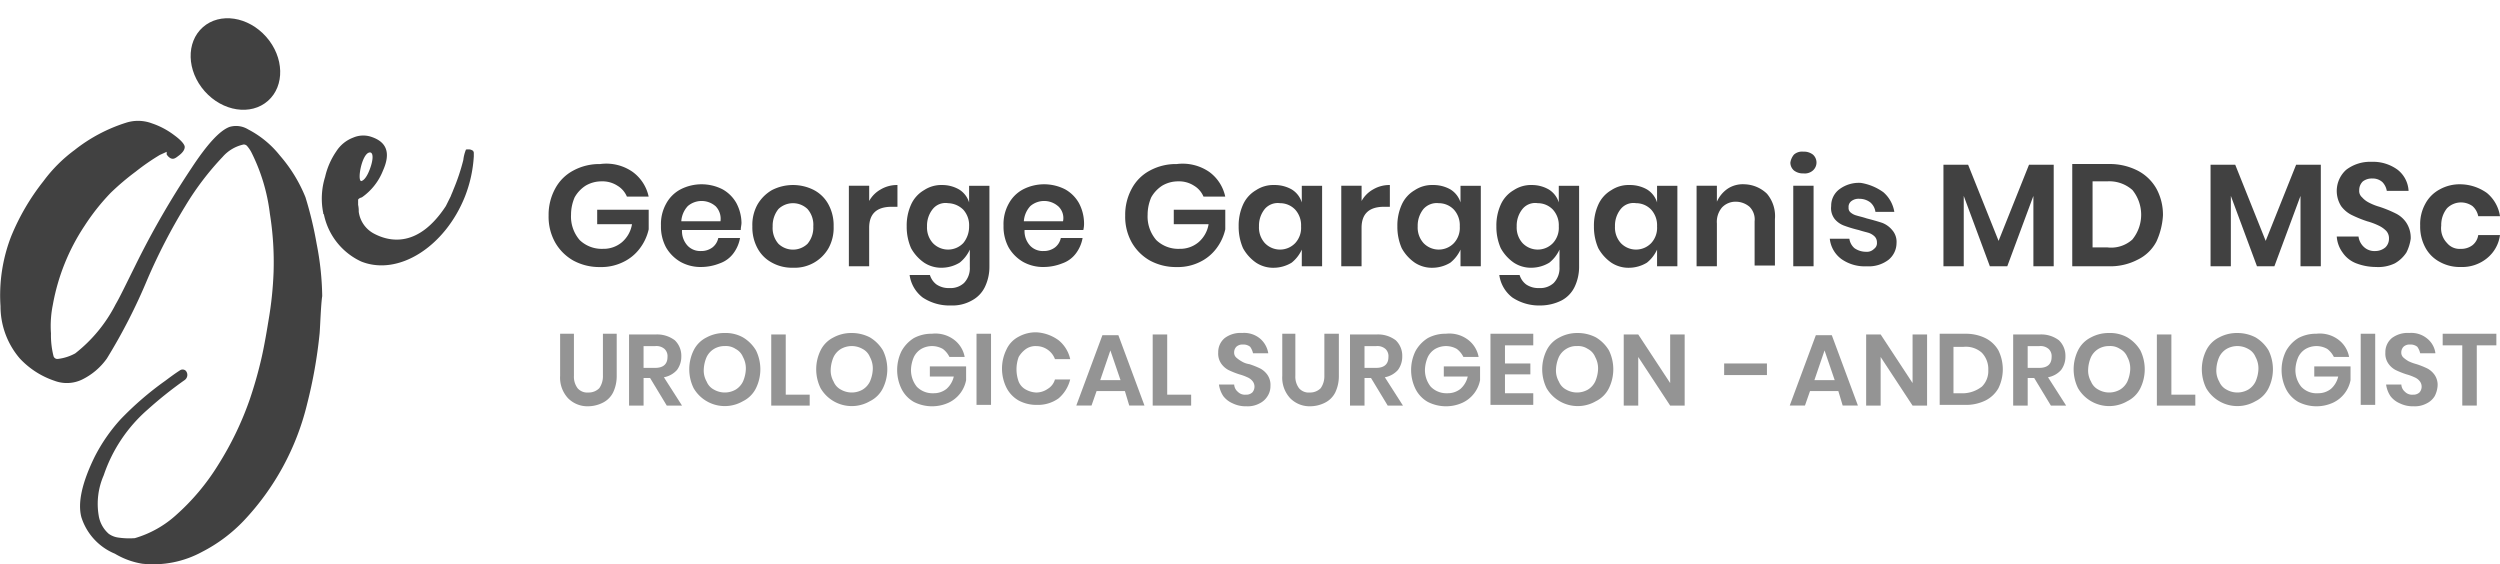 <svg xmlns="http://www.w3.org/2000/svg" width="224.956" height="50.79" viewBox="0 0 224.956 50.79">
  <g id="logo" transform="translate(-199.979 -287)">
    <g id="Group_53" data-name="Group 53" transform="translate(249.338 300.646)">
      <g id="Group_47" data-name="Group 47">
        <path id="Path_235" data-name="Path 235" d="M186.972,156.8a3.7,3.7,0,0,1,1.436,2.219H186.45a2.078,2.078,0,0,0-.849-.979,2.483,2.483,0,0,0-1.436-.392,2.8,2.8,0,0,0-1.436.392,3.021,3.021,0,0,0-.979,1.044,3.944,3.944,0,0,0-.326,1.567,3.236,3.236,0,0,0,.783,2.285,2.857,2.857,0,0,0,2.089.783,2.556,2.556,0,0,0,1.7-.587,2.7,2.7,0,0,0,.914-1.632h-3.133V160.2h4.635v1.762a4.453,4.453,0,0,1-.783,1.7,4.041,4.041,0,0,1-1.5,1.24,4.459,4.459,0,0,1-2.089.457,4.9,4.9,0,0,1-2.415-.587,4.351,4.351,0,0,1-1.632-1.632,4.729,4.729,0,0,1-.587-2.415,4.9,4.9,0,0,1,.587-2.415,3.933,3.933,0,0,1,1.632-1.632,4.9,4.9,0,0,1,2.415-.587A4.134,4.134,0,0,1,186.972,156.8Z" transform="translate(-179.4 -154.975)" fill="#414141"/>
        <path id="Path_236" data-name="Path 236" d="M202.08,163.012h-5.287a1.924,1.924,0,0,0,.522,1.436,1.573,1.573,0,0,0,1.175.457,1.661,1.661,0,0,0,1.044-.326,1.451,1.451,0,0,0,.522-.849h1.958a3.246,3.246,0,0,1-.588,1.371,2.585,2.585,0,0,1-1.24.914,4.545,4.545,0,0,1-1.632.326,3.7,3.7,0,0,1-1.893-.457,3.576,3.576,0,0,1-1.306-1.306,3.942,3.942,0,0,1-.457-1.958,3.781,3.781,0,0,1,.457-1.958,3.146,3.146,0,0,1,1.306-1.306,4.15,4.15,0,0,1,3.786,0,3.233,3.233,0,0,1,1.24,1.24,3.921,3.921,0,0,1,.457,1.762C202.146,162.555,202.08,162.751,202.08,163.012Zm-2.285-2.154a1.912,1.912,0,0,0-2.48,0,2.217,2.217,0,0,0-.587,1.371h3.525A1.612,1.612,0,0,0,199.8,160.858Z" transform="translate(-184.782 -155.963)" fill="#414141"/>
        <path id="Path_237" data-name="Path 237" d="M213.048,159.457a3.146,3.146,0,0,1,1.306,1.306,3.942,3.942,0,0,1,.457,1.958,3.781,3.781,0,0,1-.457,1.958,3.5,3.5,0,0,1-3.2,1.762,3.7,3.7,0,0,1-1.893-.457,3.146,3.146,0,0,1-1.306-1.306,3.942,3.942,0,0,1-.457-1.958,3.781,3.781,0,0,1,.457-1.958,3.576,3.576,0,0,1,1.306-1.306,4.15,4.15,0,0,1,3.786,0Zm-3.2,1.7a2.382,2.382,0,0,0-.522,1.567,2.149,2.149,0,0,0,.522,1.567,1.893,1.893,0,0,0,2.611,0,2.261,2.261,0,0,0,.522-1.567,2.149,2.149,0,0,0-.522-1.567,1.893,1.893,0,0,0-2.611,0Z" transform="translate(-189.158 -155.997)" fill="#414141"/>
        <path id="Path_238" data-name="Path 238" d="M223.672,159.392a2.861,2.861,0,0,1,1.5-.392v1.958h-.522c-1.371,0-2.024.653-2.024,1.893v3.46H220.8v-7.246h1.828v1.371A2.678,2.678,0,0,1,223.672,159.392Z" transform="translate(-193.776 -155.997)" fill="#414141"/>
        <path id="Path_239" data-name="Path 239" d="M233.3,159.392a2.083,2.083,0,0,1,.914,1.175v-1.5h1.828v7.246a4.17,4.17,0,0,1-.392,1.828,2.7,2.7,0,0,1-1.175,1.24,3.542,3.542,0,0,1-1.893.457,4.352,4.352,0,0,1-2.546-.718,3.081,3.081,0,0,1-1.175-2.024h1.828a1.658,1.658,0,0,0,.587.849,1.938,1.938,0,0,0,1.175.326,1.778,1.778,0,0,0,1.306-.457,1.923,1.923,0,0,0,.522-1.436V164.81a3.19,3.19,0,0,1-.914,1.175,3.143,3.143,0,0,1-1.567.457,2.8,2.8,0,0,1-1.632-.457,3.827,3.827,0,0,1-1.175-1.305,4.77,4.77,0,0,1-.392-1.958,4.558,4.558,0,0,1,.392-1.958,2.858,2.858,0,0,1,1.175-1.306A2.8,2.8,0,0,1,231.8,159,3.032,3.032,0,0,1,233.3,159.392Zm-2.35,1.762a2.382,2.382,0,0,0-.522,1.567,2.088,2.088,0,0,0,.522,1.5,1.893,1.893,0,0,0,2.742,0,2.327,2.327,0,0,0,.522-1.5,2.088,2.088,0,0,0-.522-1.5,2.035,2.035,0,0,0-1.371-.587A1.475,1.475,0,0,0,230.95,161.154Z" transform="translate(-196.371 -155.997)" fill="#414141"/>
        <path id="Path_240" data-name="Path 240" d="M249.08,163.012h-5.287a1.924,1.924,0,0,0,.522,1.436,1.573,1.573,0,0,0,1.175.457,1.661,1.661,0,0,0,1.044-.326,1.451,1.451,0,0,0,.522-.849h1.958a3.246,3.246,0,0,1-.587,1.371,2.585,2.585,0,0,1-1.24.914,4.545,4.545,0,0,1-1.632.326,3.7,3.7,0,0,1-1.893-.457,3.576,3.576,0,0,1-1.305-1.306,3.942,3.942,0,0,1-.457-1.958,3.781,3.781,0,0,1,.457-1.958,3.147,3.147,0,0,1,1.305-1.306,4.15,4.15,0,0,1,3.786,0,3.233,3.233,0,0,1,1.24,1.24,3.922,3.922,0,0,1,.457,1.762A2.448,2.448,0,0,1,249.08,163.012Zm-2.285-2.154a1.912,1.912,0,0,0-2.48,0,2.217,2.217,0,0,0-.587,1.371h3.525A1.442,1.442,0,0,0,246.8,160.858Z" transform="translate(-200.959 -155.963)" fill="#414141"/>
        <path id="Path_241" data-name="Path 241" d="M266.172,156.8a3.7,3.7,0,0,1,1.436,2.219H265.65a2.077,2.077,0,0,0-.849-.979,2.483,2.483,0,0,0-1.436-.392,2.8,2.8,0,0,0-1.436.392,3.021,3.021,0,0,0-.979,1.044,3.944,3.944,0,0,0-.326,1.567,3.236,3.236,0,0,0,.783,2.285,2.857,2.857,0,0,0,2.089.783,2.556,2.556,0,0,0,1.7-.587,2.7,2.7,0,0,0,.914-1.632h-3.133V160.2h4.635v1.762a4.452,4.452,0,0,1-.783,1.7,4.041,4.041,0,0,1-1.5,1.24,4.458,4.458,0,0,1-2.089.457,4.9,4.9,0,0,1-2.415-.587,4.351,4.351,0,0,1-1.632-1.632,4.729,4.729,0,0,1-.587-2.415,4.9,4.9,0,0,1,.587-2.415,3.933,3.933,0,0,1,1.632-1.632,4.9,4.9,0,0,1,2.415-.587A4.224,4.224,0,0,1,266.172,156.8Z" transform="translate(-206.717 -154.975)" fill="#414141"/>
        <path id="Path_242" data-name="Path 242" d="M278.965,159.392a2.083,2.083,0,0,1,.914,1.175v-1.5h1.828v7.246h-1.828v-1.5a3.19,3.19,0,0,1-.914,1.175,3.143,3.143,0,0,1-1.567.457,2.8,2.8,0,0,1-1.632-.457,3.828,3.828,0,0,1-1.175-1.305,4.769,4.769,0,0,1-.392-1.958,4.558,4.558,0,0,1,.392-1.958,2.858,2.858,0,0,1,1.175-1.306A2.8,2.8,0,0,1,277.4,159,3.1,3.1,0,0,1,278.965,159.392Zm-2.415,1.762a2.382,2.382,0,0,0-.522,1.567,2.088,2.088,0,0,0,.522,1.5,1.893,1.893,0,0,0,2.742,0,2.02,2.02,0,0,0,.522-1.5,2.088,2.088,0,0,0-.522-1.5,1.879,1.879,0,0,0-1.371-.587A1.537,1.537,0,0,0,276.55,161.154Z" transform="translate(-212.1 -155.997)" fill="#414141"/>
        <path id="Path_243" data-name="Path 243" d="M291.172,159.392a2.861,2.861,0,0,1,1.5-.392v1.958h-.522c-1.371,0-2.024.653-2.024,1.893v3.46H288.3v-7.246h1.828v1.371A2.678,2.678,0,0,1,291.172,159.392Z" transform="translate(-216.968 -155.997)" fill="#414141"/>
        <path id="Path_244" data-name="Path 244" d="M300.765,159.392a2.083,2.083,0,0,1,.914,1.175v-1.5h1.828v7.246h-1.828v-1.5a3.19,3.19,0,0,1-.914,1.175,3.143,3.143,0,0,1-1.567.457,2.8,2.8,0,0,1-1.632-.457,3.827,3.827,0,0,1-1.175-1.305,4.769,4.769,0,0,1-.392-1.958,4.557,4.557,0,0,1,.392-1.958,2.857,2.857,0,0,1,1.175-1.306A2.8,2.8,0,0,1,299.2,159,3.1,3.1,0,0,1,300.765,159.392Zm-2.415,1.762a2.382,2.382,0,0,0-.522,1.567,2.088,2.088,0,0,0,.522,1.5,1.893,1.893,0,0,0,2.742,0,2.02,2.02,0,0,0,.522-1.5,2.088,2.088,0,0,0-.522-1.5,1.879,1.879,0,0,0-1.371-.587A1.6,1.6,0,0,0,298.35,161.154Z" transform="translate(-219.619 -155.997)" fill="#414141"/>
        <path id="Path_245" data-name="Path 245" d="M314.3,159.392a2.083,2.083,0,0,1,.914,1.175v-1.5h1.828v7.246a4.17,4.17,0,0,1-.392,1.828,2.7,2.7,0,0,1-1.175,1.24,4.263,4.263,0,0,1-1.893.457,4.352,4.352,0,0,1-2.546-.718,3.081,3.081,0,0,1-1.175-2.024h1.828a1.658,1.658,0,0,0,.587.849,1.938,1.938,0,0,0,1.175.326,1.778,1.778,0,0,0,1.306-.457,1.924,1.924,0,0,0,.522-1.436V164.81a3.19,3.19,0,0,1-.914,1.175,3.143,3.143,0,0,1-1.567.457,2.8,2.8,0,0,1-1.632-.457,3.828,3.828,0,0,1-1.175-1.305,4.769,4.769,0,0,1-.392-1.958,4.557,4.557,0,0,1,.392-1.958,2.857,2.857,0,0,1,1.175-1.306A2.8,2.8,0,0,1,312.8,159,3.032,3.032,0,0,1,314.3,159.392Zm-2.35,1.762a2.382,2.382,0,0,0-.522,1.567,2.088,2.088,0,0,0,.522,1.5,1.893,1.893,0,0,0,2.742,0,2.02,2.02,0,0,0,.522-1.5,2.088,2.088,0,0,0-.522-1.5,1.879,1.879,0,0,0-1.371-.587A1.475,1.475,0,0,0,311.95,161.154Z" transform="translate(-224.31 -155.997)" fill="#414141"/>
        <path id="Path_246" data-name="Path 246" d="M327.765,159.392a2.083,2.083,0,0,1,.914,1.175v-1.5h1.828v7.246h-1.828v-1.5a3.19,3.19,0,0,1-.914,1.175,3.143,3.143,0,0,1-1.567.457,2.8,2.8,0,0,1-1.632-.457,3.827,3.827,0,0,1-1.175-1.305,4.77,4.77,0,0,1-.392-1.958,4.558,4.558,0,0,1,.392-1.958,2.857,2.857,0,0,1,1.175-1.306A2.8,2.8,0,0,1,326.2,159,3.1,3.1,0,0,1,327.765,159.392Zm-2.35,1.762a2.382,2.382,0,0,0-.522,1.567,2.088,2.088,0,0,0,.522,1.5,1.893,1.893,0,0,0,2.742,0,2.02,2.02,0,0,0,.522-1.5,2.088,2.088,0,0,0-.522-1.5,1.879,1.879,0,0,0-1.371-.587A1.475,1.475,0,0,0,325.415,161.154Z" transform="translate(-228.932 -155.997)" fill="#414141"/>
        <path id="Path_247" data-name="Path 247" d="M343.432,159.749a3.108,3.108,0,0,1,.718,2.285v4.178h-1.828v-3.982a1.6,1.6,0,0,0-.457-1.306,1.916,1.916,0,0,0-1.24-.457,1.671,1.671,0,0,0-1.24.522,2,2,0,0,0-.457,1.436v3.851H337.1v-7.246h1.828v1.436a2.794,2.794,0,0,1,.979-1.175,2.477,2.477,0,0,1,1.5-.392A3.029,3.029,0,0,1,343.432,159.749Z" transform="translate(-233.797 -155.963)" fill="#414141"/>
        <path id="Path_248" data-name="Path 248" d="M350.326,154.661a1.108,1.108,0,0,1,.849-.261,1.312,1.312,0,0,1,.849.261.953.953,0,0,1,0,1.436,1.107,1.107,0,0,1-.849.261,1.312,1.312,0,0,1-.849-.261.935.935,0,0,1-.326-.718A1.449,1.449,0,0,1,350.326,154.661Zm1.762,2.807v7.246h-1.828v-7.246Z" transform="translate(-238.257 -154.4)" fill="#414141"/>
        <path id="Path_249" data-name="Path 249" d="M360.23,159.549a2.975,2.975,0,0,1,.979,1.762h-1.7a1.365,1.365,0,0,0-.457-.849,1.6,1.6,0,0,0-.979-.326,1.05,1.05,0,0,0-.718.2.636.636,0,0,0-.261.587.508.508,0,0,0,.2.457,1.312,1.312,0,0,0,.522.261c.2.065.522.131.914.261q.783.2,1.371.392a2.164,2.164,0,0,1,.914.653,1.6,1.6,0,0,1,.392,1.175,1.952,1.952,0,0,1-.718,1.5,2.924,2.924,0,0,1-1.958.587,3.645,3.645,0,0,1-2.285-.653,2.606,2.606,0,0,1-1.044-1.828h1.762a1.365,1.365,0,0,0,.457.849,1.806,1.806,0,0,0,1.044.326.892.892,0,0,0,.718-.261.636.636,0,0,0,.261-.587.741.741,0,0,0-.2-.522,1.421,1.421,0,0,0-.522-.326c-.2-.065-.522-.131-.914-.261a10.9,10.9,0,0,1-1.306-.392,1.987,1.987,0,0,1-.849-.587,1.584,1.584,0,0,1-.326-1.175,1.857,1.857,0,0,1,.718-1.5,2.924,2.924,0,0,1,1.958-.587A4.749,4.749,0,0,1,360.23,159.549Z" transform="translate(-240.112 -155.893)" fill="#414141"/>
        <path id="Path_250" data-name="Path 250" d="M380.922,156.2v9.139h-1.828v-6.332l-2.35,6.332h-1.567l-2.35-6.332v6.332H371V156.2h2.219l2.742,6.854L378.7,156.2Z" transform="translate(-245.483 -155.025)" fill="#414141"/>
        <path id="Path_251" data-name="Path 251" d="M396.272,163.085a3.741,3.741,0,0,1-1.7,1.632,5.325,5.325,0,0,1-2.611.587H388.7v-9.2h3.264a5.5,5.5,0,0,1,2.611.587,4.091,4.091,0,0,1,1.7,1.632,4.9,4.9,0,0,1,.587,2.415A6.548,6.548,0,0,1,396.272,163.085Zm-2.154-.2a3.536,3.536,0,0,0,0-4.439,3.13,3.13,0,0,0-2.285-.783h-1.305v5.94h1.305A2.855,2.855,0,0,0,394.118,162.889Z" transform="translate(-251.593 -154.99)" fill="#414141"/>
        <path id="Path_252" data-name="Path 252" d="M417.522,156.2v9.139h-1.828v-6.332l-2.35,6.332h-1.567l-2.35-6.332v6.332H407.6V156.2h2.219l2.742,6.854L415.3,156.2Z" transform="translate(-258.048 -155.025)" fill="#414141"/>
        <path id="Path_253" data-name="Path 253" d="M431.266,163.959a3.021,3.021,0,0,1-1.044.979,3.436,3.436,0,0,1-1.7.326,4.984,4.984,0,0,1-1.762-.326,2.612,2.612,0,0,1-1.24-.979,2.738,2.738,0,0,1-.522-1.436h1.958a1.533,1.533,0,0,0,.457.914,1.378,1.378,0,0,0,1.044.392,1.415,1.415,0,0,0,.914-.326,1.081,1.081,0,0,0,.326-.783.982.982,0,0,0-.261-.718,2.344,2.344,0,0,0-.653-.457,5.954,5.954,0,0,0-1.044-.392,10.752,10.752,0,0,1-1.436-.587,2.658,2.658,0,0,1-.914-.783,2.559,2.559,0,0,1,.457-3.264,3.54,3.54,0,0,1,2.285-.718,3.734,3.734,0,0,1,2.35.718,2.581,2.581,0,0,1,.979,1.893H429.5a1.489,1.489,0,0,0-.392-.783,1.291,1.291,0,0,0-.914-.326,1.312,1.312,0,0,0-.849.261,1.081,1.081,0,0,0-.326.783.757.757,0,0,0,.261.653,2.033,2.033,0,0,0,.587.457,5.025,5.025,0,0,0,.979.392,10.755,10.755,0,0,1,1.436.587,2.44,2.44,0,0,1,.979.849,2.483,2.483,0,0,1,.392,1.436A3.94,3.94,0,0,1,431.266,163.959Z" transform="translate(-264.09 -154.886)" fill="#414141"/>
        <path id="Path_254" data-name="Path 254" d="M442.505,159.683a3.35,3.35,0,0,1,1.175,2.089h-1.958a1.616,1.616,0,0,0-.522-.914,1.806,1.806,0,0,0-1.044-.326,1.784,1.784,0,0,0-1.24.522,2.382,2.382,0,0,0-.522,1.567,1.907,1.907,0,0,0,.522,1.567,1.463,1.463,0,0,0,1.24.522,1.661,1.661,0,0,0,1.044-.326,1.428,1.428,0,0,0,.522-.914h1.958a3.227,3.227,0,0,1-1.175,2.089,3.523,3.523,0,0,1-2.35.783,3.7,3.7,0,0,1-1.893-.457,3.146,3.146,0,0,1-1.306-1.306,3.942,3.942,0,0,1-.457-1.958,3.781,3.781,0,0,1,.457-1.958,3.146,3.146,0,0,1,1.306-1.306,3.7,3.7,0,0,1,1.893-.457A4.2,4.2,0,0,1,442.505,159.683Z" transform="translate(-268.084 -155.963)" fill="#414141"/>
      </g>
      <g id="Group_49" data-name="Group 49" transform="translate(1.044 16.254)">
        <g id="Group_48" data-name="Group 48">
          <path id="Path_255" data-name="Path 255" d="M182.24,179.5v3.786a1.728,1.728,0,0,0,.326,1.11,1.146,1.146,0,0,0,.979.392,1.328,1.328,0,0,0,.979-.392,1.867,1.867,0,0,0,.326-1.11V179.5h1.24v3.786a3.4,3.4,0,0,1-.326,1.5,2.062,2.062,0,0,1-.914.914,2.971,2.971,0,0,1-1.306.326,2.456,2.456,0,0,1-1.828-.718,2.721,2.721,0,0,1-.718-2.024V179.5Z" transform="translate(-181 -179.369)" fill="#949494"/>
          <path id="Path_256" data-name="Path 256" d="M193.894,186l-1.5-2.48h-.587V186H190.5v-6.4h2.415a2.633,2.633,0,0,1,1.7.522,1.919,1.919,0,0,1,.587,1.436,2.008,2.008,0,0,1-.392,1.24,2.066,2.066,0,0,1-1.175.653L195.265,186Zm-2.089-3.394h1.044c.718,0,1.11-.326,1.11-.979a.892.892,0,0,0-.261-.718,1.108,1.108,0,0,0-.849-.261h-1.044Z" transform="translate(-184.299 -179.404)" fill="#949494"/>
          <path id="Path_257" data-name="Path 257" d="M203.63,179.792a3.37,3.37,0,0,1,1.175,1.175,3.873,3.873,0,0,1,0,3.394,2.561,2.561,0,0,1-1.175,1.175,3.247,3.247,0,0,1-4.439-1.175,3.873,3.873,0,0,1,0-3.394,2.562,2.562,0,0,1,1.175-1.175A3.352,3.352,0,0,1,202,179.4,3.18,3.18,0,0,1,203.63,179.792Zm-2.611,1.044a1.737,1.737,0,0,0-.653.718,3.075,3.075,0,0,0-.261,1.11,2,2,0,0,0,.261,1.11,1.415,1.415,0,0,0,.653.718,1.966,1.966,0,0,0,1.958,0,1.737,1.737,0,0,0,.653-.718,3.075,3.075,0,0,0,.261-1.11,2.146,2.146,0,0,0-.261-1.11,1.415,1.415,0,0,0-.653-.718,1.573,1.573,0,0,0-.979-.261A1.842,1.842,0,0,0,201.019,180.836Z" transform="translate(-187.181 -179.335)" fill="#949494"/>
          <path id="Path_258" data-name="Path 258" d="M211.406,185.018h2.154V186H210.1v-6.4h1.305Z" transform="translate(-191.105 -179.404)" fill="#949494"/>
          <path id="Path_259" data-name="Path 259" d="M221.13,179.792a3.37,3.37,0,0,1,1.175,1.175,3.873,3.873,0,0,1,0,3.394,2.562,2.562,0,0,1-1.175,1.175,3.247,3.247,0,0,1-4.439-1.175,3.873,3.873,0,0,1,0-3.394,2.562,2.562,0,0,1,1.175-1.175,3.352,3.352,0,0,1,1.632-.392A3.539,3.539,0,0,1,221.13,179.792Zm-2.611,1.044a1.737,1.737,0,0,0-.653.718,3.075,3.075,0,0,0-.261,1.11,2,2,0,0,0,.261,1.11,1.415,1.415,0,0,0,.653.718,1.966,1.966,0,0,0,1.958,0,1.737,1.737,0,0,0,.653-.718,3.075,3.075,0,0,0,.261-1.11,2.145,2.145,0,0,0-.261-1.11,1.415,1.415,0,0,0-.653-.718,1.966,1.966,0,0,0-1.958,0Z" transform="translate(-193.258 -179.335)" fill="#949494"/>
          <path id="Path_260" data-name="Path 260" d="M232.392,180.016a2.506,2.506,0,0,1,.979,1.567H232a2.04,2.04,0,0,0-.587-.718,1.966,1.966,0,0,0-1.958,0,1.736,1.736,0,0,0-.653.718,3.075,3.075,0,0,0-.261,1.11,2.382,2.382,0,0,0,.522,1.567,1.967,1.967,0,0,0,1.5.587,1.822,1.822,0,0,0,1.175-.392,2.108,2.108,0,0,0,.653-1.11h-2.154v-.914H233.5v1.24a2.824,2.824,0,0,1-1.567,2.024,3.557,3.557,0,0,1-1.436.326,3.614,3.614,0,0,1-1.7-.392,2.766,2.766,0,0,1-1.11-1.175,3.873,3.873,0,0,1,0-3.394,3.2,3.2,0,0,1,1.11-1.175,3.352,3.352,0,0,1,1.632-.392A2.78,2.78,0,0,1,232.392,180.016Z" transform="translate(-196.97 -179.363)" fill="#949494"/>
          <path id="Path_261" data-name="Path 261" d="M239.506,179.5v6.4H238.2v-6.4Z" transform="translate(-200.734 -179.369)" fill="#949494"/>
          <path id="Path_262" data-name="Path 262" d="M246.791,180.018a3.028,3.028,0,0,1,1.044,1.7h-1.371a1.8,1.8,0,0,0-1.7-1.175,1.5,1.5,0,0,0-.914.261,2.328,2.328,0,0,0-.653.718,3.242,3.242,0,0,0,0,2.219,1.415,1.415,0,0,0,.653.718,2.125,2.125,0,0,0,.914.261,1.806,1.806,0,0,0,1.044-.326,1.442,1.442,0,0,0,.653-.849h1.371a3.268,3.268,0,0,1-1.044,1.7,3.172,3.172,0,0,1-1.958.587,3.352,3.352,0,0,1-1.632-.392,2.765,2.765,0,0,1-1.11-1.175,3.873,3.873,0,0,1,0-3.394,2.428,2.428,0,0,1,1.11-1.175,3.18,3.18,0,0,1,1.632-.392A3.725,3.725,0,0,1,246.791,180.018Z" transform="translate(-201.937 -179.3)" fill="#949494"/>
          <path id="Path_263" data-name="Path 263" d="M256.273,184.726h-2.546l-.457,1.306H251.9l2.35-6.332h1.436l2.35,6.332h-1.371Zm-.392-.979-.914-2.676-.914,2.676Z" transform="translate(-205.456 -179.439)" fill="#949494"/>
          <path id="Path_264" data-name="Path 264" d="M263.706,185.018h2.154V186H262.4v-6.4h1.306Z" transform="translate(-209.081 -179.404)" fill="#949494"/>
          <path id="Path_265" data-name="Path 265" d="M275.839,185.079a1.737,1.737,0,0,1-.718.653,2.235,2.235,0,0,1-1.175.261,2.649,2.649,0,0,1-1.24-.261,2.12,2.12,0,0,1-.849-.653,2.493,2.493,0,0,1-.392-1.044h1.371a.907.907,0,0,0,.326.653.892.892,0,0,0,.718.261.8.8,0,0,0,.587-.2.794.794,0,0,0,0-1.044,1.171,1.171,0,0,0-.457-.326,4.305,4.305,0,0,0-.718-.261,7.6,7.6,0,0,1-.979-.392,1.851,1.851,0,0,1-.653-.587,1.573,1.573,0,0,1-.261-.979,1.643,1.643,0,0,1,.587-1.306,2.358,2.358,0,0,1,1.567-.457,2.241,2.241,0,0,1,1.632.522,2.185,2.185,0,0,1,.718,1.305h-1.371a1.613,1.613,0,0,0-.261-.587.974.974,0,0,0-.653-.2.8.8,0,0,0-.587.2.741.741,0,0,0-.2.522.593.593,0,0,0,.2.457,2.765,2.765,0,0,0,.457.326,1.839,1.839,0,0,0,.718.261,7.591,7.591,0,0,1,.979.392,1.852,1.852,0,0,1,.653.587,1.573,1.573,0,0,1,.261.979A1.632,1.632,0,0,1,275.839,185.079Z" transform="translate(-212.184 -179.335)" fill="#949494"/>
          <path id="Path_266" data-name="Path 266" d="M281.375,179.5v3.786a1.729,1.729,0,0,0,.326,1.11,1.145,1.145,0,0,0,.979.392,1.328,1.328,0,0,0,.979-.392,1.867,1.867,0,0,0,.326-1.11V179.5h1.305v3.786a3.4,3.4,0,0,1-.326,1.5,2.062,2.062,0,0,1-.914.914,2.971,2.971,0,0,1-1.306.326,2.456,2.456,0,0,1-1.828-.718,2.721,2.721,0,0,1-.718-2.024V179.5Z" transform="translate(-215.219 -179.369)" fill="#949494"/>
          <path id="Path_267" data-name="Path 267" d="M292.894,186l-1.5-2.48h-.587V186H289.5v-6.4h2.415a2.633,2.633,0,0,1,1.7.522,1.919,1.919,0,0,1,.587,1.436,2.009,2.009,0,0,1-.392,1.24,2.066,2.066,0,0,1-1.175.653L294.265,186Zm-2.089-3.394h1.044c.718,0,1.11-.326,1.11-.979a.892.892,0,0,0-.261-.718,1.108,1.108,0,0,0-.849-.261h-1.044Z" transform="translate(-218.427 -179.404)" fill="#949494"/>
          <path id="Path_268" data-name="Path 268" d="M302.991,180.016a2.506,2.506,0,0,1,.979,1.567H302.6a2.04,2.04,0,0,0-.587-.718,1.967,1.967,0,0,0-1.958,0,1.736,1.736,0,0,0-.653.718,3.075,3.075,0,0,0-.261,1.11,2.382,2.382,0,0,0,.522,1.567,1.966,1.966,0,0,0,1.5.587,1.822,1.822,0,0,0,1.175-.392,2.108,2.108,0,0,0,.653-1.11h-2.154v-.914H304.1v1.24a2.824,2.824,0,0,1-1.567,2.024,3.557,3.557,0,0,1-1.436.326,3.614,3.614,0,0,1-1.7-.392,2.765,2.765,0,0,1-1.11-1.175,3.873,3.873,0,0,1,0-3.394,3.2,3.2,0,0,1,1.11-1.175,3.352,3.352,0,0,1,1.632-.392A2.78,2.78,0,0,1,302.991,180.016Z" transform="translate(-221.323 -179.363)" fill="#949494"/>
          <path id="Path_269" data-name="Path 269" d="M310.105,180.544v1.632h2.285v.979h-2.285v1.7h2.546V185.9H308.8v-6.4h3.851v1.044Z" transform="translate(-225.087 -179.369)" fill="#949494"/>
          <path id="Path_270" data-name="Path 270" d="M320.73,179.792a3.369,3.369,0,0,1,1.175,1.175,3.873,3.873,0,0,1,0,3.394,2.562,2.562,0,0,1-1.175,1.175,3.247,3.247,0,0,1-4.439-1.175,3.873,3.873,0,0,1,0-3.394,2.562,2.562,0,0,1,1.175-1.175,3.352,3.352,0,0,1,1.632-.392A3.539,3.539,0,0,1,320.73,179.792Zm-2.676,1.044a1.737,1.737,0,0,0-.653.718,3.076,3.076,0,0,0-.261,1.11,2,2,0,0,0,.261,1.11,1.415,1.415,0,0,0,.653.718,1.967,1.967,0,0,0,1.958,0,1.737,1.737,0,0,0,.653-.718,3.075,3.075,0,0,0,.261-1.11,2.145,2.145,0,0,0-.261-1.11,1.415,1.415,0,0,0-.653-.718,1.573,1.573,0,0,0-.979-.261A1.7,1.7,0,0,0,318.054,180.836Z" transform="translate(-227.531 -179.335)" fill="#949494"/>
          <path id="Path_271" data-name="Path 271" d="M332.583,186h-1.305l-2.872-4.373V186H327.1v-6.4h1.306l2.872,4.373V179.6h1.305Z" transform="translate(-231.396 -179.404)" fill="#949494"/>
          <path id="Path_272" data-name="Path 272" d="M344.751,183.6v1.044H340.9V183.6Z" transform="translate(-236.16 -180.793)" fill="#949494"/>
          <path id="Path_273" data-name="Path 273" d="M354.273,184.726h-2.546l-.457,1.306H349.9l2.35-6.332h1.436l2.35,6.332h-1.371Zm-.326-.979-.914-2.676-.914,2.676Z" transform="translate(-239.259 -179.439)" fill="#949494"/>
          <path id="Path_274" data-name="Path 274" d="M365.883,186h-1.306l-2.872-4.373V186H360.4v-6.4h1.306l2.872,4.373V179.6h1.306Z" transform="translate(-242.883 -179.404)" fill="#949494"/>
          <path id="Path_275" data-name="Path 275" d="M375.787,184.4a2.765,2.765,0,0,1-1.175,1.11,3.974,3.974,0,0,1-1.828.392H370.5v-6.4h2.285a3.974,3.974,0,0,1,1.828.392,2.765,2.765,0,0,1,1.175,1.11,3.873,3.873,0,0,1,0,3.394Zm-1.5-.131a1.966,1.966,0,0,0,.587-1.5,2.117,2.117,0,0,0-.587-1.567,2.146,2.146,0,0,0-1.632-.522h-.914v4.178h.914A2.858,2.858,0,0,0,374.286,184.265Z" transform="translate(-246.366 -179.369)" fill="#949494"/>
          <path id="Path_276" data-name="Path 276" d="M383.994,186l-1.5-2.48h-.587V186H380.6v-6.4h2.415a2.633,2.633,0,0,1,1.7.522,1.919,1.919,0,0,1,.587,1.436,2.009,2.009,0,0,1-.392,1.24,2.067,2.067,0,0,1-1.175.653L385.365,186Zm-2.089-3.394h1.044c.718,0,1.11-.326,1.11-.979a.892.892,0,0,0-.261-.718,1.108,1.108,0,0,0-.849-.261h-1.044V182.6Z" transform="translate(-249.853 -179.404)" fill="#949494"/>
          <path id="Path_277" data-name="Path 277" d="M393.73,179.792a3.37,3.37,0,0,1,1.175,1.175,3.873,3.873,0,0,1,0,3.394,2.562,2.562,0,0,1-1.175,1.175,3.247,3.247,0,0,1-4.439-1.175,3.873,3.873,0,0,1,0-3.394,2.562,2.562,0,0,1,1.175-1.175,3.352,3.352,0,0,1,1.632-.392A3.18,3.18,0,0,1,393.73,179.792Zm-2.611,1.044a1.737,1.737,0,0,0-.653.718,3.074,3.074,0,0,0-.261,1.11,2,2,0,0,0,.261,1.11,1.415,1.415,0,0,0,.653.718,1.966,1.966,0,0,0,1.958,0,1.737,1.737,0,0,0,.653-.718,3.075,3.075,0,0,0,.261-1.11,2.145,2.145,0,0,0-.261-1.11,1.415,1.415,0,0,0-.653-.718,1.573,1.573,0,0,0-.979-.261A1.842,1.842,0,0,0,391.119,180.836Z" transform="translate(-252.711 -179.335)" fill="#949494"/>
          <path id="Path_278" data-name="Path 278" d="M401.506,185.018h2.154V186H400.2v-6.4h1.306Z" transform="translate(-256.523 -179.404)" fill="#949494"/>
          <path id="Path_279" data-name="Path 279" d="M411.23,179.792a3.37,3.37,0,0,1,1.175,1.175,3.873,3.873,0,0,1,0,3.394,2.562,2.562,0,0,1-1.175,1.175,3.247,3.247,0,0,1-4.439-1.175,3.873,3.873,0,0,1,0-3.394,2.562,2.562,0,0,1,1.175-1.175,3.353,3.353,0,0,1,1.632-.392A3.539,3.539,0,0,1,411.23,179.792Zm-2.611,1.044a1.736,1.736,0,0,0-.653.718,3.075,3.075,0,0,0-.261,1.11,2,2,0,0,0,.261,1.11,1.415,1.415,0,0,0,.653.718,1.966,1.966,0,0,0,1.958,0,1.737,1.737,0,0,0,.653-.718,3.076,3.076,0,0,0,.261-1.11,2.146,2.146,0,0,0-.261-1.11,1.415,1.415,0,0,0-.653-.718,1.966,1.966,0,0,0-1.958,0Z" transform="translate(-258.676 -179.335)" fill="#949494"/>
          <path id="Path_280" data-name="Path 280" d="M422.491,180.016a2.506,2.506,0,0,1,.979,1.567H422.1a2.041,2.041,0,0,0-.587-.718,1.967,1.967,0,0,0-1.958,0,1.737,1.737,0,0,0-.653.718,3.074,3.074,0,0,0-.261,1.11,2.382,2.382,0,0,0,.522,1.567,1.873,1.873,0,0,0,1.5.587,1.822,1.822,0,0,0,1.175-.392,2.108,2.108,0,0,0,.653-1.11h-2.154v-.914H423.6v1.24a2.824,2.824,0,0,1-1.567,2.024,3.557,3.557,0,0,1-1.436.326,3.614,3.614,0,0,1-1.7-.392,2.766,2.766,0,0,1-1.11-1.175,3.873,3.873,0,0,1,0-3.394,3.2,3.2,0,0,1,1.11-1.175,3.352,3.352,0,0,1,1.632-.392A2.78,2.78,0,0,1,422.491,180.016Z" transform="translate(-262.496 -179.363)" fill="#949494"/>
          <path id="Path_281" data-name="Path 281" d="M429.605,179.5v6.4H428.3v-6.4Z" transform="translate(-266.281 -179.369)" fill="#949494"/>
          <path id="Path_282" data-name="Path 282" d="M436.139,185.079a1.737,1.737,0,0,1-.718.653,2.235,2.235,0,0,1-1.175.261,2.649,2.649,0,0,1-1.24-.261,2.121,2.121,0,0,1-.849-.653,2.493,2.493,0,0,1-.392-1.044h1.371a.906.906,0,0,0,.326.653.892.892,0,0,0,.718.261.8.8,0,0,0,.587-.2.794.794,0,0,0,0-1.044,1.171,1.171,0,0,0-.457-.326,4.3,4.3,0,0,0-.718-.261,7.6,7.6,0,0,1-.979-.392,1.851,1.851,0,0,1-.653-.587,1.573,1.573,0,0,1-.261-.979,1.643,1.643,0,0,1,.587-1.306,2.358,2.358,0,0,1,1.567-.457,2.241,2.241,0,0,1,1.632.522,2.017,2.017,0,0,1,.718,1.305h-1.371a1.612,1.612,0,0,0-.261-.587.974.974,0,0,0-.653-.2.8.8,0,0,0-.587.2.741.741,0,0,0-.2.522.593.593,0,0,0,.2.457,2.764,2.764,0,0,0,.457.326,4.307,4.307,0,0,0,.718.261,7.594,7.594,0,0,1,.979.392,1.851,1.851,0,0,1,.653.587,1.573,1.573,0,0,1,.261.979A2.42,2.42,0,0,1,436.139,185.079Z" transform="translate(-267.461 -179.335)" fill="#949494"/>
          <path id="Path_283" data-name="Path 283" d="M444.43,179.5v1.044h-1.762v5.418h-1.305v-5.418H439.6V179.5Z" transform="translate(-270.204 -179.369)" fill="#949494"/>
        </g>
      </g>
    </g>
    <g id="Group_52" data-name="Group 52" transform="translate(199.979 287)">
      <g id="Group_51" data-name="Group 51" transform="translate(0 10.872)">
        <g id="Group_50" data-name="Group 50">
          <path id="Path_284" data-name="Path 284" d="M139.084,147.65a42.907,42.907,0,0,1-1.12,6.326,23.245,23.245,0,0,1-5.71,10.524,13.97,13.97,0,0,1-3.751,2.8,9.191,9.191,0,0,1-5.374,1.064,6.969,6.969,0,0,1-2.463-.9,5.276,5.276,0,0,1-3.023-3.3q-.5-1.931,1.176-5.374a15.342,15.342,0,0,1,2.351-3.415A28.187,28.187,0,0,1,125.2,151.9c.448-.336.9-.672,1.344-.952a.417.417,0,0,1,.5.056h0a.567.567,0,0,1-.112.84,35.779,35.779,0,0,0-3.3,2.631,13.594,13.594,0,0,0-3.975,5.934,6.38,6.38,0,0,0-.448,3.639,2.747,2.747,0,0,0,.9,1.623,1.9,1.9,0,0,0,.84.336,6.837,6.837,0,0,0,1.511.056A9.5,9.5,0,0,0,126.153,164a20.245,20.245,0,0,0,3.807-4.534,28.726,28.726,0,0,0,2.855-5.934c.28-.84.616-1.9.952-3.3.336-1.344.672-3.471.672-3.471l.056-.336a32.253,32.253,0,0,0,.448-4.31,27.71,27.71,0,0,0-.336-5.262,16.678,16.678,0,0,0-1.679-5.542,2.988,2.988,0,0,0-.392-.56.428.428,0,0,0-.28-.112,3.473,3.473,0,0,0-1.9,1.12,25.576,25.576,0,0,0-3.359,4.422,51.961,51.961,0,0,0-3.415,6.606,50.862,50.862,0,0,1-3.639,7.109,5.921,5.921,0,0,1-2.239,1.9,3.155,3.155,0,0,1-2.463.112,7.556,7.556,0,0,1-3.135-2.015,7.206,7.206,0,0,1-1.735-4.7,14.667,14.667,0,0,1,.952-6.27,20.429,20.429,0,0,1,2.911-4.982,13.266,13.266,0,0,1,2.8-2.8,14.489,14.489,0,0,1,4.646-2.463,3.547,3.547,0,0,1,2.3.056,7.026,7.026,0,0,1,2.015,1.064c.616.448.952.84.952,1.064,0,.28-.224.56-.616.84-.28.224-.448.28-.672.168a.95.95,0,0,1-.336-.336V131.3l-.616.28a20.126,20.126,0,0,0-2.183,1.511,22.662,22.662,0,0,0-2.239,1.9,19.6,19.6,0,0,0-2.351,2.967,18.827,18.827,0,0,0-2.855,7.109,9.5,9.5,0,0,0-.168,2.575,7.632,7.632,0,0,0,.224,2.015.358.358,0,0,0,.392.28,4.275,4.275,0,0,0,1.567-.5,13.237,13.237,0,0,0,3.639-4.422c.336-.56.9-1.735,1.735-3.415a77.028,77.028,0,0,1,5.094-8.845c1.4-2.127,2.519-3.359,3.415-3.695a2.075,2.075,0,0,1,1.679.224,8.825,8.825,0,0,1,2.855,2.351,13.283,13.283,0,0,1,2.3,3.751,33.416,33.416,0,0,1,1.008,4.2,25.945,25.945,0,0,1,.5,4.7C139.2,145.019,139.14,146.978,139.084,147.65Z" transform="translate(-110.325 -128.511)" fill="#414141"/>
        </g>
      </g>
      <ellipse id="Ellipse_19" data-name="Ellipse 19" cx="3.695" cy="4.422" rx="3.695" ry="4.422" transform="translate(15.487 4.894) rotate(-41.473)" fill="#414141"/>
      <path id="Path_285" data-name="Path 285" d="M175.629,132.23a.6.6,0,0,0-.336-.112c-.168,0-.28,0-.28.056a3.506,3.506,0,0,0-.224.9,18.372,18.372,0,0,1-.9,2.687c-.056.168-.168.392-.224.56l-.448.9c-2.463,3.751-5.038,3.247-6.494,2.463a2.614,2.614,0,0,1-1.344-1.959h0a2.51,2.51,0,0,0-.056-.616v-.448c0-.056.112-.168.336-.224a5.3,5.3,0,0,0,1.9-2.407c.728-1.623.336-2.631-1.176-3.079a2.291,2.291,0,0,0-1.511.112,3.094,3.094,0,0,0-1.511,1.232,6.639,6.639,0,0,0-1.008,2.3,6.54,6.54,0,0,0-.168,3.247c0,.056,0,.112.056.112a6.007,6.007,0,0,0,3.359,4.254c3.359,1.344,7.557-1.343,9.349-5.878a11.779,11.779,0,0,0,.784-3.583V132.4C175.685,132.286,175.685,132.23,175.629,132.23Zm-9.293.168c.28-.056.392.336.168,1.12-.112.392-.448,1.343-.9,1.455h0C165.217,134.917,165.665,132.51,166.337,132.4Z" transform="translate(-133.099 -118.677)" fill="#414141"/>
    </g>
  </g>
</svg>
